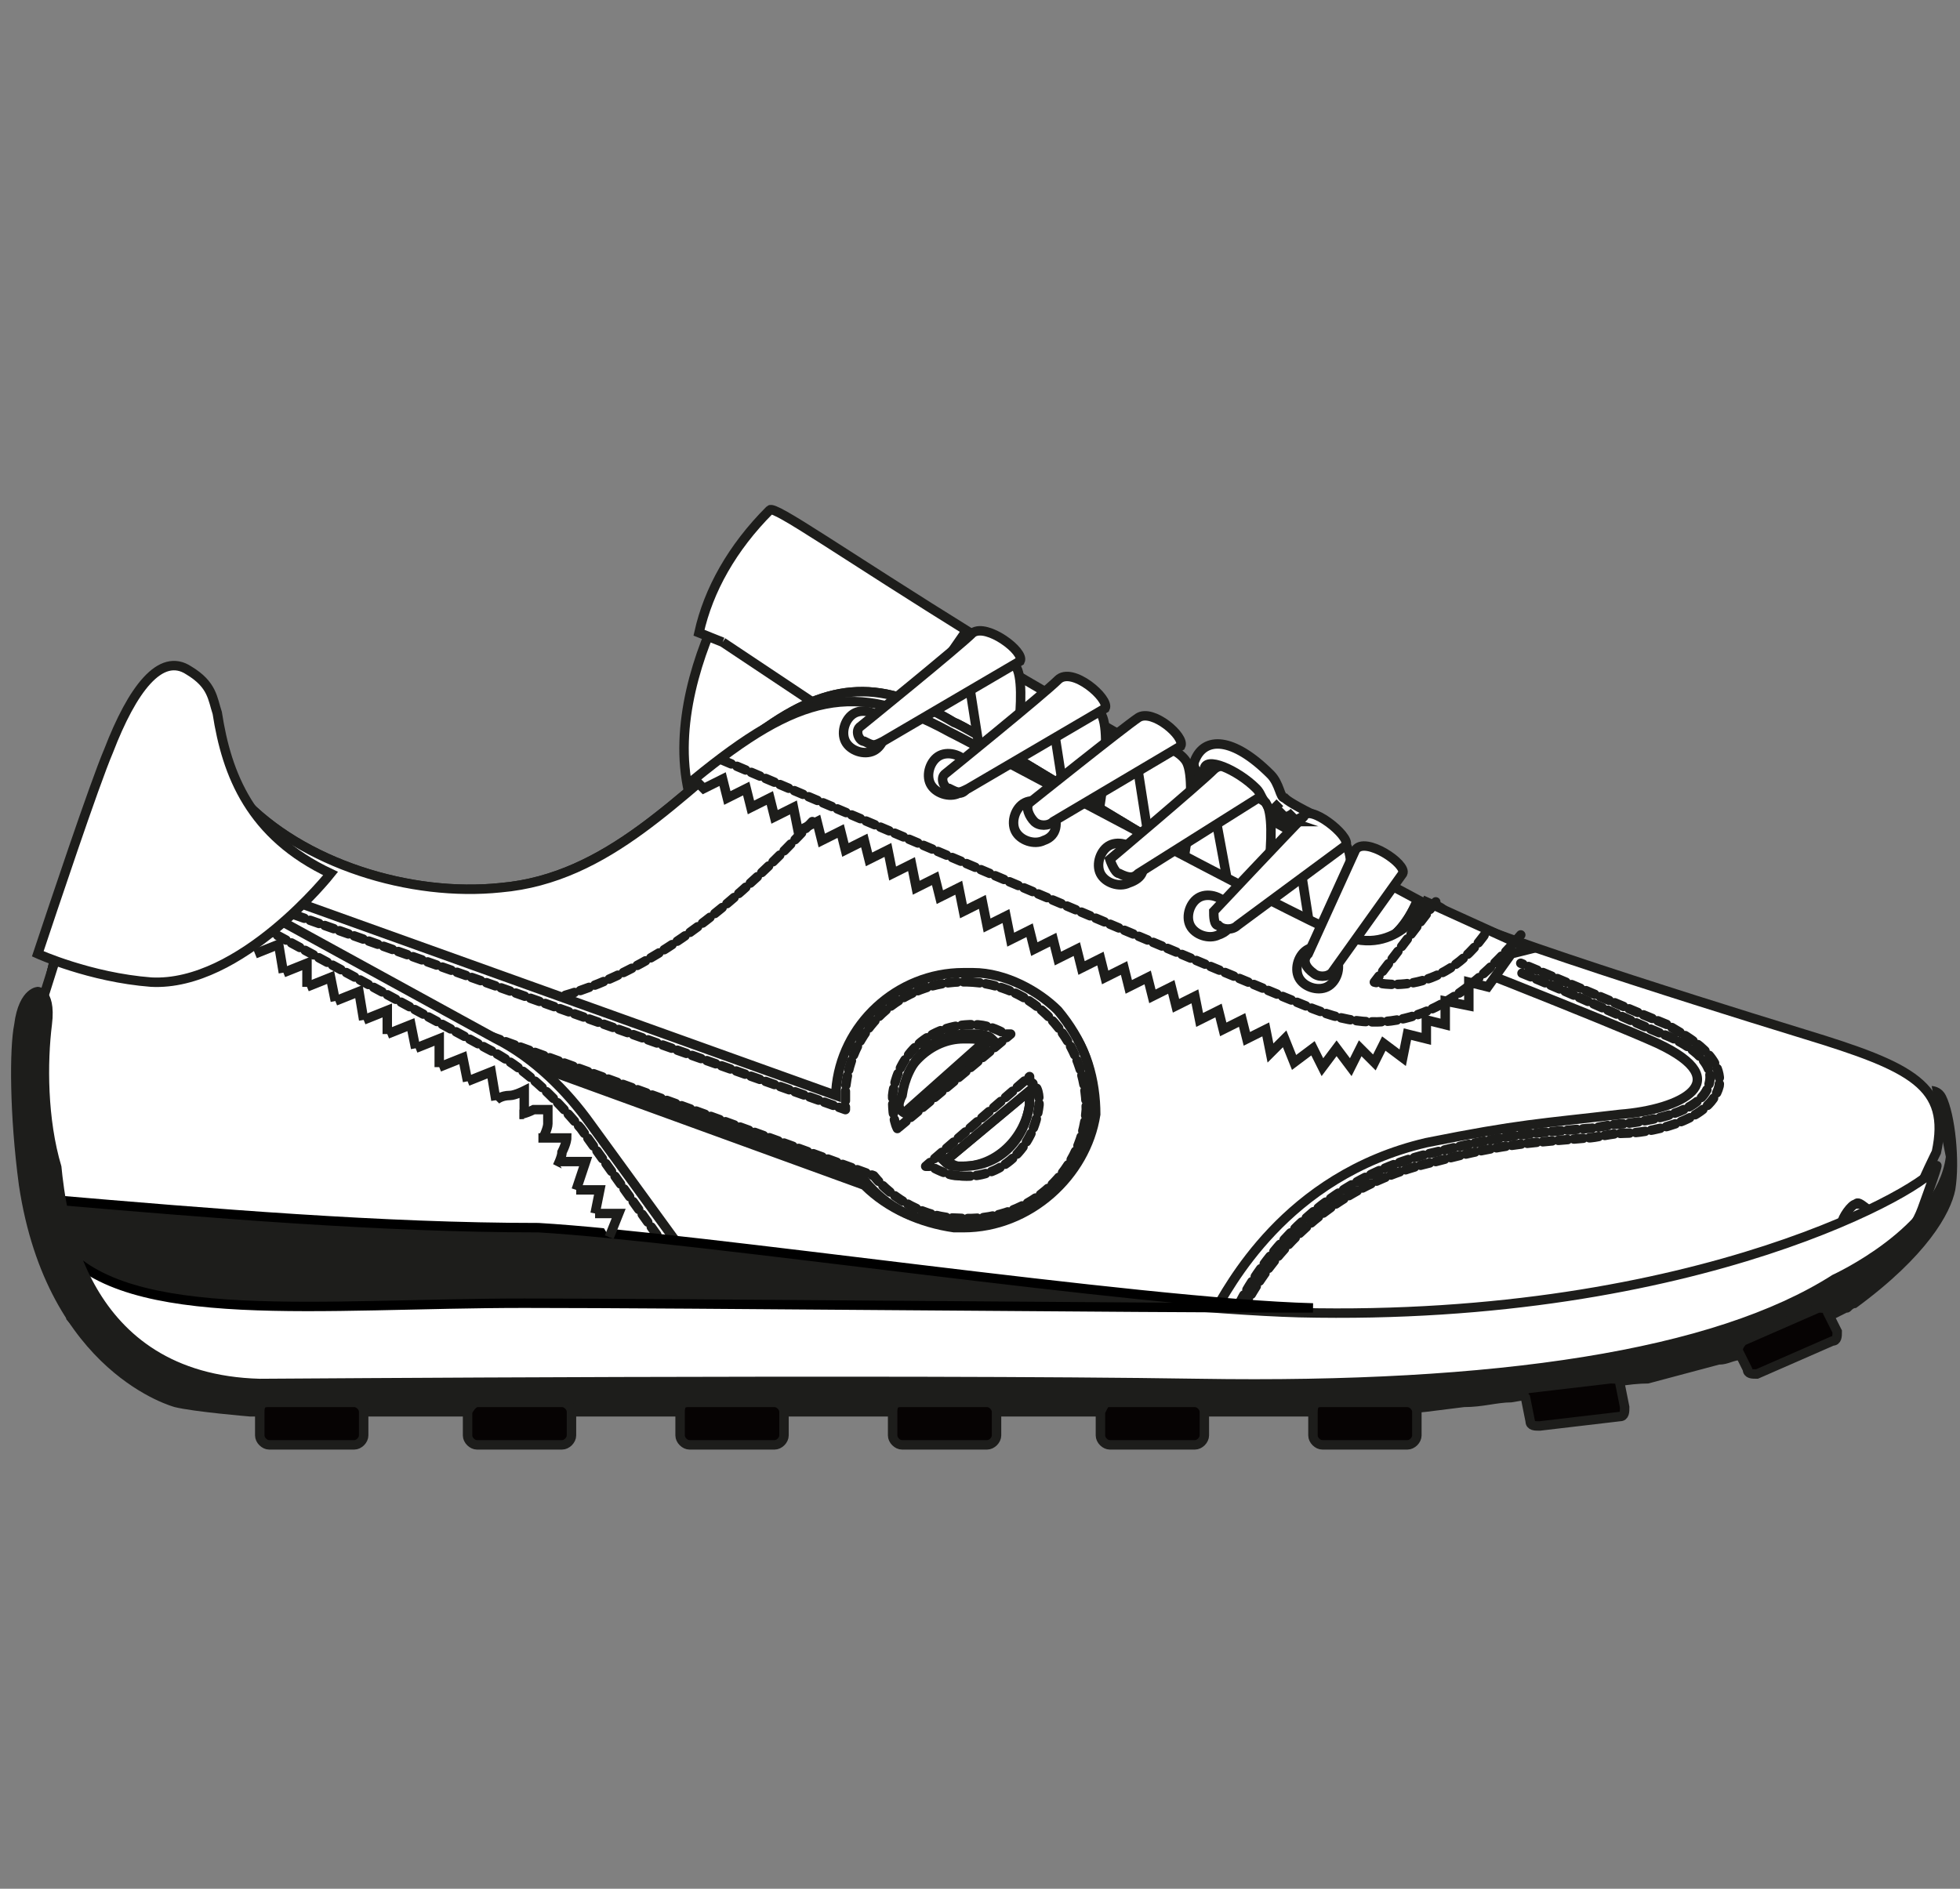 <?xml version="1.0" encoding="utf-8"?>
<!-- Generator: Adobe Illustrator 27.8.0, SVG Export Plug-In . SVG Version: 6.00 Build 0)  -->
<svg version="1.1" id="Calque_2_00000155118628779226531220000009987775558324407996_"
	 xmlns="http://www.w3.org/2000/svg" xmlns:xlink="http://www.w3.org/1999/xlink" x="0px" y="0px" viewBox="0 0 41.5 40"
	 style="enable-background:new 0 0 41.5 40;" xml:space="preserve">
<rect x="0" y="0" width="41.5" height="40" fill="#808080" stroke="none"/>
<style type="text/css">
	.st0{fill:none;}
	.st1{fill:#FFFFFF;stroke:#1D1D1B;stroke-width:0.2;stroke-miterlimit:10;}
	.st2{fill:#FFFFFF;}
	.st3{clip-path:url(#SVGID_00000054952826370448776330000004233352632758300831_);}
	.st4{fill:none;stroke:#1D1D1B;stroke-width:0.2;stroke-miterlimit:10;}
	.st5{fill:none;stroke:#1D1D1B;stroke-width:0.2;stroke-linecap:round;stroke-linejoin:round;stroke-dasharray:0.2,0.13;}
	.st6{fill:#1D1D1B;stroke:#000000;stroke-width:0.2;stroke-miterlimit:10;}
	.st7{fill:#1D1D1B;}
	.st8{fill:#060303;stroke:#1D1D1B;stroke-width:0.2;stroke-miterlimit:10;}
</style>
<rect x="0.3" class="st0" width="41.2" height="41.2"/>
<path class="st1" d="M32,20.1c-9.6-5-15.4-8.9-15.7-8.8c-0.3,0.1-2.9,3.9-1.3,6.5c0.3,0.4,4.2-1.2,4.5-0.6c0.8-0.7-0.8-1.2,1.3-0.1
	c0.3,0.2,8.6,6.4,8.7,6.5C29.6,23.6,33.1,22.3,32,20.1L32,20.1z"/>
<g>
	<path class="st2" d="M15.3,13.6l3.6,2.4l1.8-2.5c-2.9-1.8-4.3-2.8-4.4-2.7c-0.8,0.8-1.3,1.7-1.5,2.6L15.3,13.6"/>
	<g>
		<defs>
			<path id="SVGID_1_" d="M15.3,13.6l3.6,2.4l1.8-2.5c-2.9-1.8-4.3-2.8-4.4-2.7c-0.8,0.8-1.3,1.7-1.5,2.6L15.3,13.6"/>
		</defs>
		<clipPath id="SVGID_00000083778440843014542390000002059500995515250866_">
			<use xlink:href="#SVGID_1_"  style="overflow:visible;"/>
		</clipPath>
		<g style="clip-path:url(#SVGID_00000083778440843014542390000002059500995515250866_);">
			<line class="st4" x1="20.5" y1="13.3" x2="18.7" y2="15.9"/>
		</g>
	</g>
	<path class="st4" d="M15.3,13.6l3.6,2.4l1.8-2.5c-2.9-1.8-4.3-2.8-4.4-2.7c-0.8,0.8-1.3,1.7-1.5,2.6L15.3,13.6"/>
</g>
<path class="st1" d="M27.4,17.5l0.5,3.2c0.1,0.1,0.2,0,0.4-0.1c0.1-0.1,0.1-0.1,0.1-0.2c0,0,0.4-2.1,0.1-2.5
	C28.2,17.6,27.4,17.5,27.4,17.5L27.4,17.5z"/>
<path class="st1" d="M25.7,17.1l0.5,2.7c0.1,0.1,0.2,0,0.4-0.1c0.1-0.1,0.1-0.1,0.1-0.2c0,0,0.4-2.1,0.1-2.5
	c-0.1-0.1-0.4-0.2-0.6-0.3C25.8,16.7,25.7,16.9,25.7,17.1L25.7,17.1z"/>
<path class="st1" d="M24,15.7l0.5,3.2c0.1,0.1,0.2,0,0.4-0.1c0.1-0.1,0.1-0.1,0.1-0.2c0,0,0.4-2.1,0.1-2.5
	C24.8,15.7,24,15.7,24,15.7L24,15.7z"/>
<path class="st1" d="M22.2,14.7l0.5,3.2c0.1,0.1,0.2,0,0.4-0.1c0.1-0.1,0.1-0.1,0.1-0.2c0,0,0.4-2.1,0.1-2.5
	C23,14.7,22.2,14.7,22.2,14.7L22.2,14.7z"/>
<path class="st1" d="M40.6,24.9c-0.2-1.2,0.3-2.1-1.6-2.5c-2.1-0.4-5.8-1.7-9-3.3c-0.8,1.8-2.2,0.6-2.9,0.3c-4.4-2.6-6.6-4-6.9-4.1
	c-1.5-0.9-2.6-0.9-4.1,0.2c-1.7,1.3-3.2,3.1-5.5,3.3c-1.9,0.2-4.2-0.5-5.5-1.9c-0.5-0.6-0.8-0.6-1.4-0.8c-0.6-0.2-0.4-1.3-0.5-0.8
	c-0.1,0.2-0.3,1.4-0.4,1.6c-0.4,0.7-1.2,1.8-1.4,2.6c-0.8,2.3-0.7,5,0,5.9l0.8,1.3c0.3,0.5,1.1,0.4,0.7-0.3l0.9,0.1
	c0.1,0.1-0.3,1.6-0.7,0.2C3,26.5,4.1,27,4.2,27c0.4,0.2-0.5-1.1-0.1-0.9c0.8,0.4,1.5,0.7,2.3,1.1c0.7,0.2,1.1,1.1,1.8,1.3
	c0.8-0.1,2.5-1.2,3.1-1.3l4.1,1.8c0-0.1,0-0.1,0.1-0.2l-3.8-1.7L12,27l11.5,2.3c0.1-0.1,0.3-0.1,0.4-0.2c1.4,0.1,2.9,0.1,4.2,0
	c0.4,0.1,0.7,0.2,1,0c2.3-0.1,3.9-0.3,3.9-0.3c-0.1-0.3,5.2-1.2,5.2-1.4l0.2-0.5l0.8-0.5c0-0.1,0.2-0.4,0.3-0.4
	C39.5,25.7,40.6,25.1,40.6,24.9L40.6,24.9z"/>
<path class="st1" d="M40.6,24.9c-0.2-1.2,0.3-2.1-1.6-2.5c-2.1-0.4-5.8-1.7-9-3.3c-0.8,1.8-2.2,0.6-2.9,0.3c-4.4-2.6-6.6-4-6.9-4.1
	c-1.5-0.9-2.6-0.9-4.1,0.2c-1.7,1.3-3.2,3.1-5.5,3.3c-1.9,0.2-4.2-0.5-5.5-1.9c-0.5-0.6-0.8-0.6-1.4-0.8c-0.6-0.2-0.4-1.3-0.5-0.8
	c-0.1,0.2-0.3,1.4-0.4,1.6c-0.4,0.7-1.2,1.8-1.4,2.6c-0.8,2.3-0.7,5,0,5.9l0.8,1.3c0.3,0.5,1.1,0.4,0.7-0.3l0.9,0.1
	c0.1,0.1-0.3,1.6-0.7,0.2C3,26.5,4.1,27,4.2,27c0.4,0.2-0.5-1.1-0.1-0.9c0.8,0.4,1.5,0.7,2.3,1.1c0.7,0.2,1.1,1.1,1.8,1.3
	c0.8-0.1,2.5-1.2,3.1-1.3l4.1,1.8c0-0.1,0-0.1,0.1-0.2l-3.8-1.7L12,27l11.5,2.3c0.1-0.1,0.3-0.1,0.4-0.2c1.4,0.1,2.9,0.1,4.2,0
	c0.4,0.1,0.7,0.2,1,0c2.3-0.1,3.9-0.3,3.9-0.3c-0.1-0.3,5.2-1.2,5.2-1.4l0.2-0.5l0.8-0.5c0-0.1,0.2-0.4,0.3-0.4
	C39.5,25.7,40.6,25.1,40.6,24.9L40.6,24.9z"/>
<path class="st1" d="M38.2,21.9c0,0-7.2-2.2-7.6-2.6c-0.5-0.5-0.7,0.7-0.7,0.7s4.1,1.6,5.2,2.1c1.7,0.8,0.5,1.4-0.8,1.5
	c-1.7,0.2-2.1,0.2-4.1,0.6c-3,0.7-4.2,3.1-4.5,3.6c-0.1,0.2-2.2,0.1-2,0.1c0,0-0.1,0-0.1,0c-0.5,0.1-2.6-0.6-3.3-0.7
	c-0.3-0.1-0.7-0.1-1-0.3l-0.5,0.5c0,0,3.6,0.9,3.4,1.2l1.2,0.1c0.1-0.1,0.2-0.1,0.4-0.2c1.4,0.1,2.9,0.1,4.2,0c0.4,0.1,0.7,0.2,1,0
	c2.3-0.1,3.9-0.3,3.9-0.3c-0.1-0.2,5.2-1.1,5.1-1.3l0.2-0.5l0.8-0.5c0-0.1,0.2-0.4,0.3-0.4c0.1-0.2,0.9,1.1,1.3-0.2
	c0.1-0.3,0.4-0.9,0.4-0.9C41.3,23,40.5,22.6,38.2,21.9L38.2,21.9z M27.4,28.1c0,0-0.1,0-0.3,0C27.3,28.1,27.5,28.1,27.4,28.1z"/>
<path class="st5" d="M26.1,27.9c0,0,1.1-2.8,4.3-3.5c1.6-0.4,2.1-0.4,3.2-0.5c0.2,0,0.5-0.1,0.8-0.1c0.8-0.1,1.7-0.3,1.8-0.9
	c0.1-0.5-0.7-0.9-1-1c-0.5-0.2-2-0.9-3-1.3 M27.4,27.9c-0.1,0-0.2,0-0.3,0v0.4c0.1,0,0.2,0,0.2,0c0.1,0,0.2,0,0.3-0.1l0.1-0.1l0-0.2
	C27.6,27.9,27.6,27.9,27.4,27.9L27.4,27.9z"/>
<path class="st1" d="M20.4,13.7l0.5,3.2c0.1,0.1,0.2,0,0.4-0.1c0.1-0.1,0.1-0.1,0.1-0.2c0,0,0.4-2.1,0.1-2.5
	C21.2,13.8,20.4,13.7,20.4,13.7L20.4,13.7z"/>
<path class="st5" d="M26.2,28c0,0,1-2.7,4.2-3.4c1.5-0.4,2.1-0.4,3.2-0.5c0.2,0,0.5-0.1,0.8-0.1c0.4,0,1.8-0.2,2-1
	c0.1-0.7-0.8-1.1-1.1-1.3c-0.5-0.2-1.9-0.8-3.1-1.3 M22.7,28.3C22.7,28.3,22.7,28.3,22.7,28.3c0,0,0.1,0,0.2,0L22.7,28.3z"/>
<path class="st1" d="M14.7,16.5l0.2,0.2l0.4-0.2l0.1,0.4l0.4-0.2l0.1,0.4l0.4-0.2l0.1,0.4l0.4-0.2l0.1,0.5l0.4-0.2l0.1,0.4l0.4-0.2
	l0.1,0.4l0.4-0.2l0.1,0.4l0.4-0.2l0.1,0.5l0.4-0.2l0.1,0.5l0.4-0.2l0.1,0.4l0.4-0.2l0.1,0.5l0.4-0.2l0.1,0.5l0.4-0.2l0.1,0.5
	l0.4-0.2l0.1,0.4l0.4-0.2l0.1,0.4l0.4-0.2l0.1,0.4l0.4-0.2l0.1,0.4l0.4-0.2l0.1,0.4l0.4-0.2l0.1,0.4l0.4-0.2l0.1,0.4l0.4-0.2
	l0.1,0.5l0.4-0.2l0.1,0.4l0.4-0.2l0.1,0.4l0.4-0.2l0.1,0.5l0.3-0.3l0.2,0.5l0.4-0.3l0.2,0.4l0.3-0.4l0.3,0.4l0.2-0.4l0.3,0.3
	l0.2-0.4l0.4,0.3l0.1-0.5l0.4,0.1l0-0.4l0.4,0.1l0-0.5l0.5,0.1l0-0.5l0.4,0.1L32,20.2l0.4-0.1l-2.2-1c0,0-0.6,1.2-1.8,0.7
	s-7.5-3.9-8.3-4.3C18.1,14.4,16.9,14.7,14.7,16.5L14.7,16.5z"/>
<path class="st5" d="M15.3,16.1c0,0,12,5.1,12.6,5.3c1.8,0.7,3.1-0.2,4.3-1.6"/>
<path class="st1" d="M20.4,26c-0.1,0-0.1,0-0.2,0c-0.7-0.1-1.4-0.4-1.9-0.9L1.8,19.1l1.4-1l14.5,5.2c0,0,0-0.1,0-0.1
	c0.1-1.4,1.3-2.5,2.7-2.5c0.1,0,0.1,0,0.2,0c0.7,0.1,1.4,0.4,1.9,0.9c0.5,0.5,0.7,1.3,0.7,2C23,24.9,21.8,26,20.4,26L20.4,26
	L20.4,26z M20,24.6c0.1,0,0.2,0.1,0.3,0.1c0,0,0.1,0,0.1,0c0.7,0,1.3-0.6,1.4-1.3c0-0.1,0-0.2,0-0.3C21.8,23.1,20,24.6,20,24.6z
	 M20.4,22c-0.7,0-1.3,0.6-1.4,1.3c0,0.1,0,0.3,0,0.4l1.8-1.6C20.8,22,20.6,22,20.5,22C20.5,22,20.5,22,20.4,22L20.4,22z"/>
<path class="st1" d="M20.6,20.6c-0.1,0-0.1,0-0.2,0c-1.4,0-2.6,1.1-2.7,2.5c0,0,0,0.1,0,0.1L3.2,18l-1.4,1l16.5,6
	c0.5,0.6,1.1,0.9,1.9,0.9c0.1,0,0.1,0,0.2,0l0,0c1.4,0,2.6-1.1,2.7-2.5c0.1-0.7-0.2-1.4-0.7-2C22,21,21.3,20.6,20.6,20.6L20.6,20.6z
	 M19.1,23.2c0.1-0.7,0.6-1.3,1.4-1.3c0,0,0.1,0,0.1,0c0.1,0,0.3,0,0.4,0.1l-1.8,1.6C19,23.5,19,23.4,19.1,23.2L19.1,23.2z
	 M21.8,23.4c-0.1,0.7-0.6,1.3-1.4,1.3c0,0-0.1,0-0.1,0c-0.1,0-0.2,0-0.3-0.1l1.8-1.5C21.8,23.2,21.8,23.3,21.8,23.4z"/>
<path class="st5" d="M20.6,20.8c-1.4-0.1-2.6,0.9-2.7,2.3c0,0.1,0,0.3,0,0.4L3.2,18.3L2.3,19l16.2,5.9c0.4,0.5,1.1,0.9,1.8,0.9
	c1.4,0.1,2.6-0.9,2.7-2.3C23,22.1,22,20.9,20.6,20.8L20.6,20.8z M19,23.9c-0.1-0.2-0.1-0.5-0.1-0.7c0.1-0.9,0.8-1.5,1.7-1.5
	c0.3,0,0.5,0.1,0.7,0.2l0.1,0L19,23.9L19,23.9L19,23.9z M20.3,24.9c-0.2,0-0.4-0.1-0.6-0.2l-0.1,0l2.2-1.9l0,0l0,0.1
	C22,23,22,23.2,22,23.4C21.9,24.3,21.2,25,20.3,24.9L20.3,24.9z"/>
<path class="st5" d="M30.4,19.1l-1.3,1.7c0,0,1.4,0.4,2.4-1.1"/>
<path class="st1" d="M4.3,18.6l6.2,3.4c0.8,0.4,1.5,1.1,2,1.8l3.2,4.4L1,26.4l-0.2-4.9l1.2-3.8L4.3,18.6L4.3,18.6z"/>
<path class="st5" d="M5.3,19.5l5,2.7c0.8,0.4,1.4,1,2,1.7l2,2.8"/>
<path class="st1" d="M27.4,27.9c-0.1,0-0.2,0-0.3,0v0.3c0.1,0,0.2,0,0.2,0c0.1,0,0.2,0,0.2,0l0.1-0.1l0-0.1
	C27.5,27.9,27.4,27.9,27.4,27.9z"/>
<path class="st1" d="M24.7,28.6c0,0,8.5-0.6,8.4-0.9"/>
<path class="st1" d="M5.5,27.8l0.4,0.8C5.8,28.2,5.6,27.9,5.5,27.8z"/>
<path class="st1" d="M6.9,27.4c-0.1,0-0.1-0.1-0.2-0.1l-0.1,0.1l0.6,0.4C7.1,27.5,7,27.4,6.9,27.4z"/>
<g>
	<path class="st1" d="M3.6,27.9l0.2,0.4c0.1,0.1,0.2,0.3,0.3,0.5l-0.3-0.5c-0.1-0.2-0.2-0.3-0.3-0.3c-0.3-0.1-0.5-0.2-0.8-0.3
		c0.3,0.4,0.8,1.1,0.8,1.1c0.1,0.1,0.9,0.9,1.1,0.9c0.3,0.2-0.1-1.4-0.2-2.4C4.2,27.2,3.6,27.9,3.6,27.9z"/>
	<path class="st1" d="M2.4,27.6l0.3,1C3,29,2.8,28.3,2.6,27.6C2.5,27.6,2.5,27.6,2.4,27.6L2.4,27.6z"/>
	<path class="st1" d="M7.2,27.7l0.3,0.5C7.4,28,7.3,27.8,7.2,27.7z"/>
</g>
<path class="st1" d="M8.6,26.9c-0.1,0.3-0.1,0.7-0.1,0.7C8.6,27.6,8.9,27.2,8.6,26.9z"/>
<path class="st1" d="M11.2,26.4C8,26.3,4.5,25.8,1,25.5l0.5,2.4c0,0,1.5,1.8,3.5,1.8c0,0,13.6-0.1,20.1,0c6.5,0.1,11.1-0.7,13.7-2.3
	c0,0,1.5-0.7,1.9-1.8c0.4-1.1,0.3-0.9,0.3-0.9c-0.1,0.4-5,3.3-13.5,3.1C23.9,27.7,14.6,26.5,11.2,26.4L11.2,26.4z"/>
<path class="st6" d="M1,25.4l0.3,1c1.4,1.7,5.5,1.2,9.8,1.2c3.4,0,12.9,0.1,16.7,0.1c-3.7-0.1-13-1.5-16.4-1.7
	C8.1,26,4.5,25.7,1,25.4z"/>
<path class="st7" d="M41.4,25.2c0.1-0.6,0-1.6-0.2-2C41.1,23,40.9,23,40.9,23l0.3,1.5c-0.2,1.5-2.4,2.5-2.4,2.5
	c-2.5,1.6-7.1,2.3-13.4,2.2c-6.4-0.1-19.7,0-19.9,0c-3.7-0.1-4.1-3.5-4.2-4.5C1,23.7,1,22.5,1.1,21.7c0.1-0.8-0.3-0.8-0.3-0.8
	s-0.4,0-0.5,0.8c-0.1,0.5-0.1,1.9,0.1,3.4c0.6,4,3.3,4.7,3.3,4.7C4.1,29.9,5.3,30,5.3,30c0,0,0,0,0.1,0c0,0,0.5,0,1.2,0h1.4
	c0.4,0,0.8,0,1.2,0h0.9h0.7c0.4,0,0.8,0,1.3,0h0.7h0.9h0c0.4,0,0.8,0,1.3,0h1.4h0.9h2.1c0.2,0,0.3,0,0.5,0h0.9h1.4
	c0.4,0,0.9,0,1.3,0h0.7l0.9,0c0.1,0,0.1,0,0.2,0c0.3,0,0.6,0,1,0l1.6,0c0.4,0,0.8,0,1.3,0l1-0.1l0.8-0.1c0.4,0,0.7-0.1,1-0.1
	l0.6-0.1l0.8-0.1l0.2,0c0.4-0.1,0.9-0.2,1.3-0.2l1.5-0.4c0.2,0,0.3-0.1,0.5-0.1l0.8-0.3l1.4-0.7c0.1,0,0.1-0.1,0.2-0.1
	C40.8,26.6,41.3,25.7,41.4,25.2L41.4,25.2z"/>
<path class="st1" d="M7,18.5c0,0-1.9,2.4-3.8,2.3c-1.3-0.1-2.4-0.6-2.4-0.6c0.3-0.9,1.2-3.6,1.5-4.3c0.5-1.3,1.1-2.1,1.7-1.7
	c0.5,0.3,0.5,0.6,0.6,0.9C4.8,16.4,5.3,17.7,7,18.5L7,18.5z"/>
<path class="st5" d="M17.2,17.4c-1.5,1.6-3.2,3.1-5.3,3.7"/>
<path class="st1" d="M28.1,20.9c-0.2,0.1-0.5,0-0.6-0.2s0-0.5,0.2-0.6c0.2-0.1,0.5,0,0.6,0.2S28.3,20.8,28.1,20.9z"/>
<path class="st1" d="M29.7,18.5l-1.5,2.1c-0.1,0.1-0.3,0.1-0.4,0c0,0-0.3-0.2-0.1-0.4l1-2.2C28.9,17.7,29.8,18.3,29.7,18.5
	L29.7,18.5z"/>
<path class="st1" d="M25.8,19.8c-0.2,0.1-0.5,0-0.6-0.2s0-0.5,0.2-0.6c0.2-0.1,0.5,0,0.6,0.2C26.2,19.4,26.1,19.7,25.8,19.8z"/>
<path class="st1" d="M28.5,17.9l-2.3,1.7c-0.1,0.1-0.3,0.1-0.4,0c-0.1,0-0.1-0.2-0.1-0.3c0,0,1.6-1.7,1.9-2
	C27.7,17,28.6,17.7,28.5,17.9z"/>
<path class="st1" d="M23.9,18.7c-0.2,0.1-0.5,0-0.6-0.2c-0.1-0.2,0-0.5,0.2-0.6c0.2-0.1,0.5,0,0.6,0.2
	C24.3,18.4,24.2,18.6,23.9,18.7z"/>
<path class="st1" d="M22.1,17.8c-0.2,0.1-0.5,0-0.6-0.2s0-0.5,0.2-0.6c0.2-0.1,0.5,0,0.6,0.2S22.4,17.7,22.1,17.8z"/>
<path class="st1" d="M20.3,16.8c-0.2,0.1-0.5,0-0.6-0.2c-0.1-0.2,0-0.5,0.2-0.6c0.2-0.1,0.5,0,0.6,0.2
	C20.6,16.5,20.5,16.8,20.3,16.8z"/>
<path class="st1" d="M26.8,16.8l-2.7,1.7c-0.1,0.1-0.2,0.1-0.4,0c-0.1,0-0.2-0.3-0.2-0.3c0,0,1.9-1.6,2.2-1.9
	C26,16,26.9,16.6,26.8,16.8L26.8,16.8z"/>
<path class="st1" d="M25,15.8l-2.7,1.6c-0.1,0.1-0.3,0.1-0.4,0c-0.1-0.1-0.2-0.3-0.1-0.4c0,0,2-1.6,2.3-1.8S25.1,15.6,25,15.8
	L25,15.8z"/>
<path class="st1" d="M23.4,15l-2.9,1.7c-0.2,0.1-0.2,0.1-0.4,0c-0.1,0-0.2-0.2-0.1-0.3c0,0,2.1-1.7,2.4-2
	C22.7,14.1,23.5,14.8,23.4,15L23.4,15z"/>
<path class="st1" d="M18.5,15.9c-0.2,0.1-0.5,0-0.6-0.2s0-0.5,0.2-0.6c0.2-0.1,0.5,0,0.6,0.2S18.7,15.8,18.5,15.9z"/>
<path class="st1" d="M21.6,14l-2.9,1.7c-0.2,0.1-0.2,0.1-0.4,0c-0.1,0-0.2-0.2-0.1-0.3c0,0,2.1-1.7,2.4-2
	C20.9,13.2,21.7,13.8,21.6,14L21.6,14z"/>
<g>
	<path class="st8" d="M5.7,29.7h1.8c0.1,0,0.2,0.1,0.2,0.2v0.5c0,0.1-0.1,0.2-0.2,0.2H5.7c-0.1,0-0.2-0.1-0.2-0.2v-0.5
		C5.5,29.7,5.6,29.7,5.7,29.7z"/>
	<path class="st8" d="M10.1,29.7h1.8c0.1,0,0.2,0.1,0.2,0.2v0.5c0,0.1-0.1,0.2-0.2,0.2h-1.8c-0.1,0-0.2-0.1-0.2-0.2v-0.5
		C10,29.7,10.1,29.7,10.1,29.7z"/>
	<path class="st8" d="M14.6,29.7h1.8c0.1,0,0.2,0.1,0.2,0.2v0.5c0,0.1-0.1,0.2-0.2,0.2h-1.8c-0.1,0-0.2-0.1-0.2-0.2v-0.5
		C14.4,29.7,14.5,29.7,14.6,29.7z"/>
	<path class="st8" d="M19.1,29.7h1.8c0.1,0,0.2,0.1,0.2,0.2v0.5c0,0.1-0.1,0.2-0.2,0.2h-1.8c-0.1,0-0.2-0.1-0.2-0.2v-0.5
		C18.9,29.7,19,29.7,19.1,29.7z"/>
	<path class="st8" d="M23.5,29.7h1.8c0.1,0,0.2,0.1,0.2,0.2v0.5c0,0.1-0.1,0.2-0.2,0.2h-1.8c-0.1,0-0.2-0.1-0.2-0.2v-0.5
		C23.4,29.7,23.4,29.7,23.5,29.7z"/>
	<path class="st8" d="M28,29.7h1.8c0.1,0,0.2,0.1,0.2,0.2v0.5c0,0.1-0.1,0.2-0.2,0.2H28c-0.1,0-0.2-0.1-0.2-0.2v-0.5
		C27.8,29.7,27.9,29.7,28,29.7z"/>
	<path class="st8" d="M32.4,29.4l1.7-0.2c0.1,0,0.2,0,0.2,0.1l0.1,0.5c0,0.1,0,0.2-0.1,0.2l-1.7,0.2c-0.1,0-0.2,0-0.2-0.1l-0.1-0.5
		C32.2,29.5,32.3,29.4,32.4,29.4z"/>
	<path class="st8" d="M36.9,28.4l1.6-0.7c0.1,0,0.2,0,0.2,0.1l0.2,0.4c0,0.1,0,0.2-0.1,0.2l-1.6,0.7c-0.1,0-0.2,0-0.2-0.1l-0.2-0.4
		C36.8,28.5,36.9,28.4,36.9,28.4z"/>
</g>
<g>
	<path class="st1" d="M27.3,17.4C27.3,17.4,27.2,17.4,27.3,17.4c-0.3-0.1-0.4-0.2-0.5-0.4c-0.1-0.1-0.1-0.2-0.2-0.3
		c-0.4-0.4-1.1-0.7-1.1-0.4c0,0.2-0.3,0-0.2-0.2c0.2-0.5,0.8-0.5,1.6,0.3c0.2,0.2,0.2,0.5,0.3,0.5c0.1,0.1,0.5,0.3,0.5,0.3
		C27.6,17.3,27.4,17.4,27.3,17.4L27.3,17.4z"/>
	<path class="st1" d="M27.1,17L27,17.1l0.2,0.2c0,0,0.1,0,0.2-0.1"/>
</g>
<g>
	<polyline class="st1" points="5.4,20.2 5.9,20 6,20.6 	"/>
	<polyline class="st1" points="6,20.6 6.5,20.4 6.5,20.9 	"/>
	<polyline class="st1" points="6.5,20.9 7,20.7 7.1,21.2 	"/>
	<polyline class="st1" points="7.1,21.2 7.6,21 7.7,21.6 	"/>
	<polyline class="st1" points="7.7,21.6 8.2,21.4 8.2,21.9 	"/>
	<polyline class="st1" points="8.2,21.9 8.7,21.7 8.8,22.2 	"/>
	<polyline class="st1" points="8.8,22.2 9.3,22 9.3,22.6 	"/>
	<polyline class="st1" points="9.3,22.6 9.8,22.4 9.9,22.9 	"/>
	<polyline class="st1" points="9.9,22.9 10.4,22.7 10.5,23.3 	"/>
	<path class="st1" d="M10.5,23.3c0,0,0.1-0.1,0.3-0.1c0.1,0,0.3-0.1,0.3-0.1s0,0.1,0,0.3c0,0.1,0,0.3,0,0.3"/>
	<path class="st1" d="M11,23.6c0,0,0.1,0,0.3-0.1c0.1,0,0.3,0,0.3,0s0,0.1,0,0.3c0,0.1-0.1,0.3-0.1,0.3"/>
	<path class="st1" d="M11.4,24.1c0,0,0.1,0,0.3,0c0.1,0,0.3,0,0.3,0s0,0.1-0.1,0.3c0,0.1-0.1,0.3-0.1,0.3"/>
	<polyline class="st1" points="11.8,24.6 12.4,24.6 12.2,25.2 	"/>
	<polyline class="st1" points="12.2,25.2 12.7,25.2 12.6,25.7 	"/>
	<polyline class="st1" points="12.6,25.7 13.1,25.7 12.9,26.2 	"/>
</g>
</svg>
